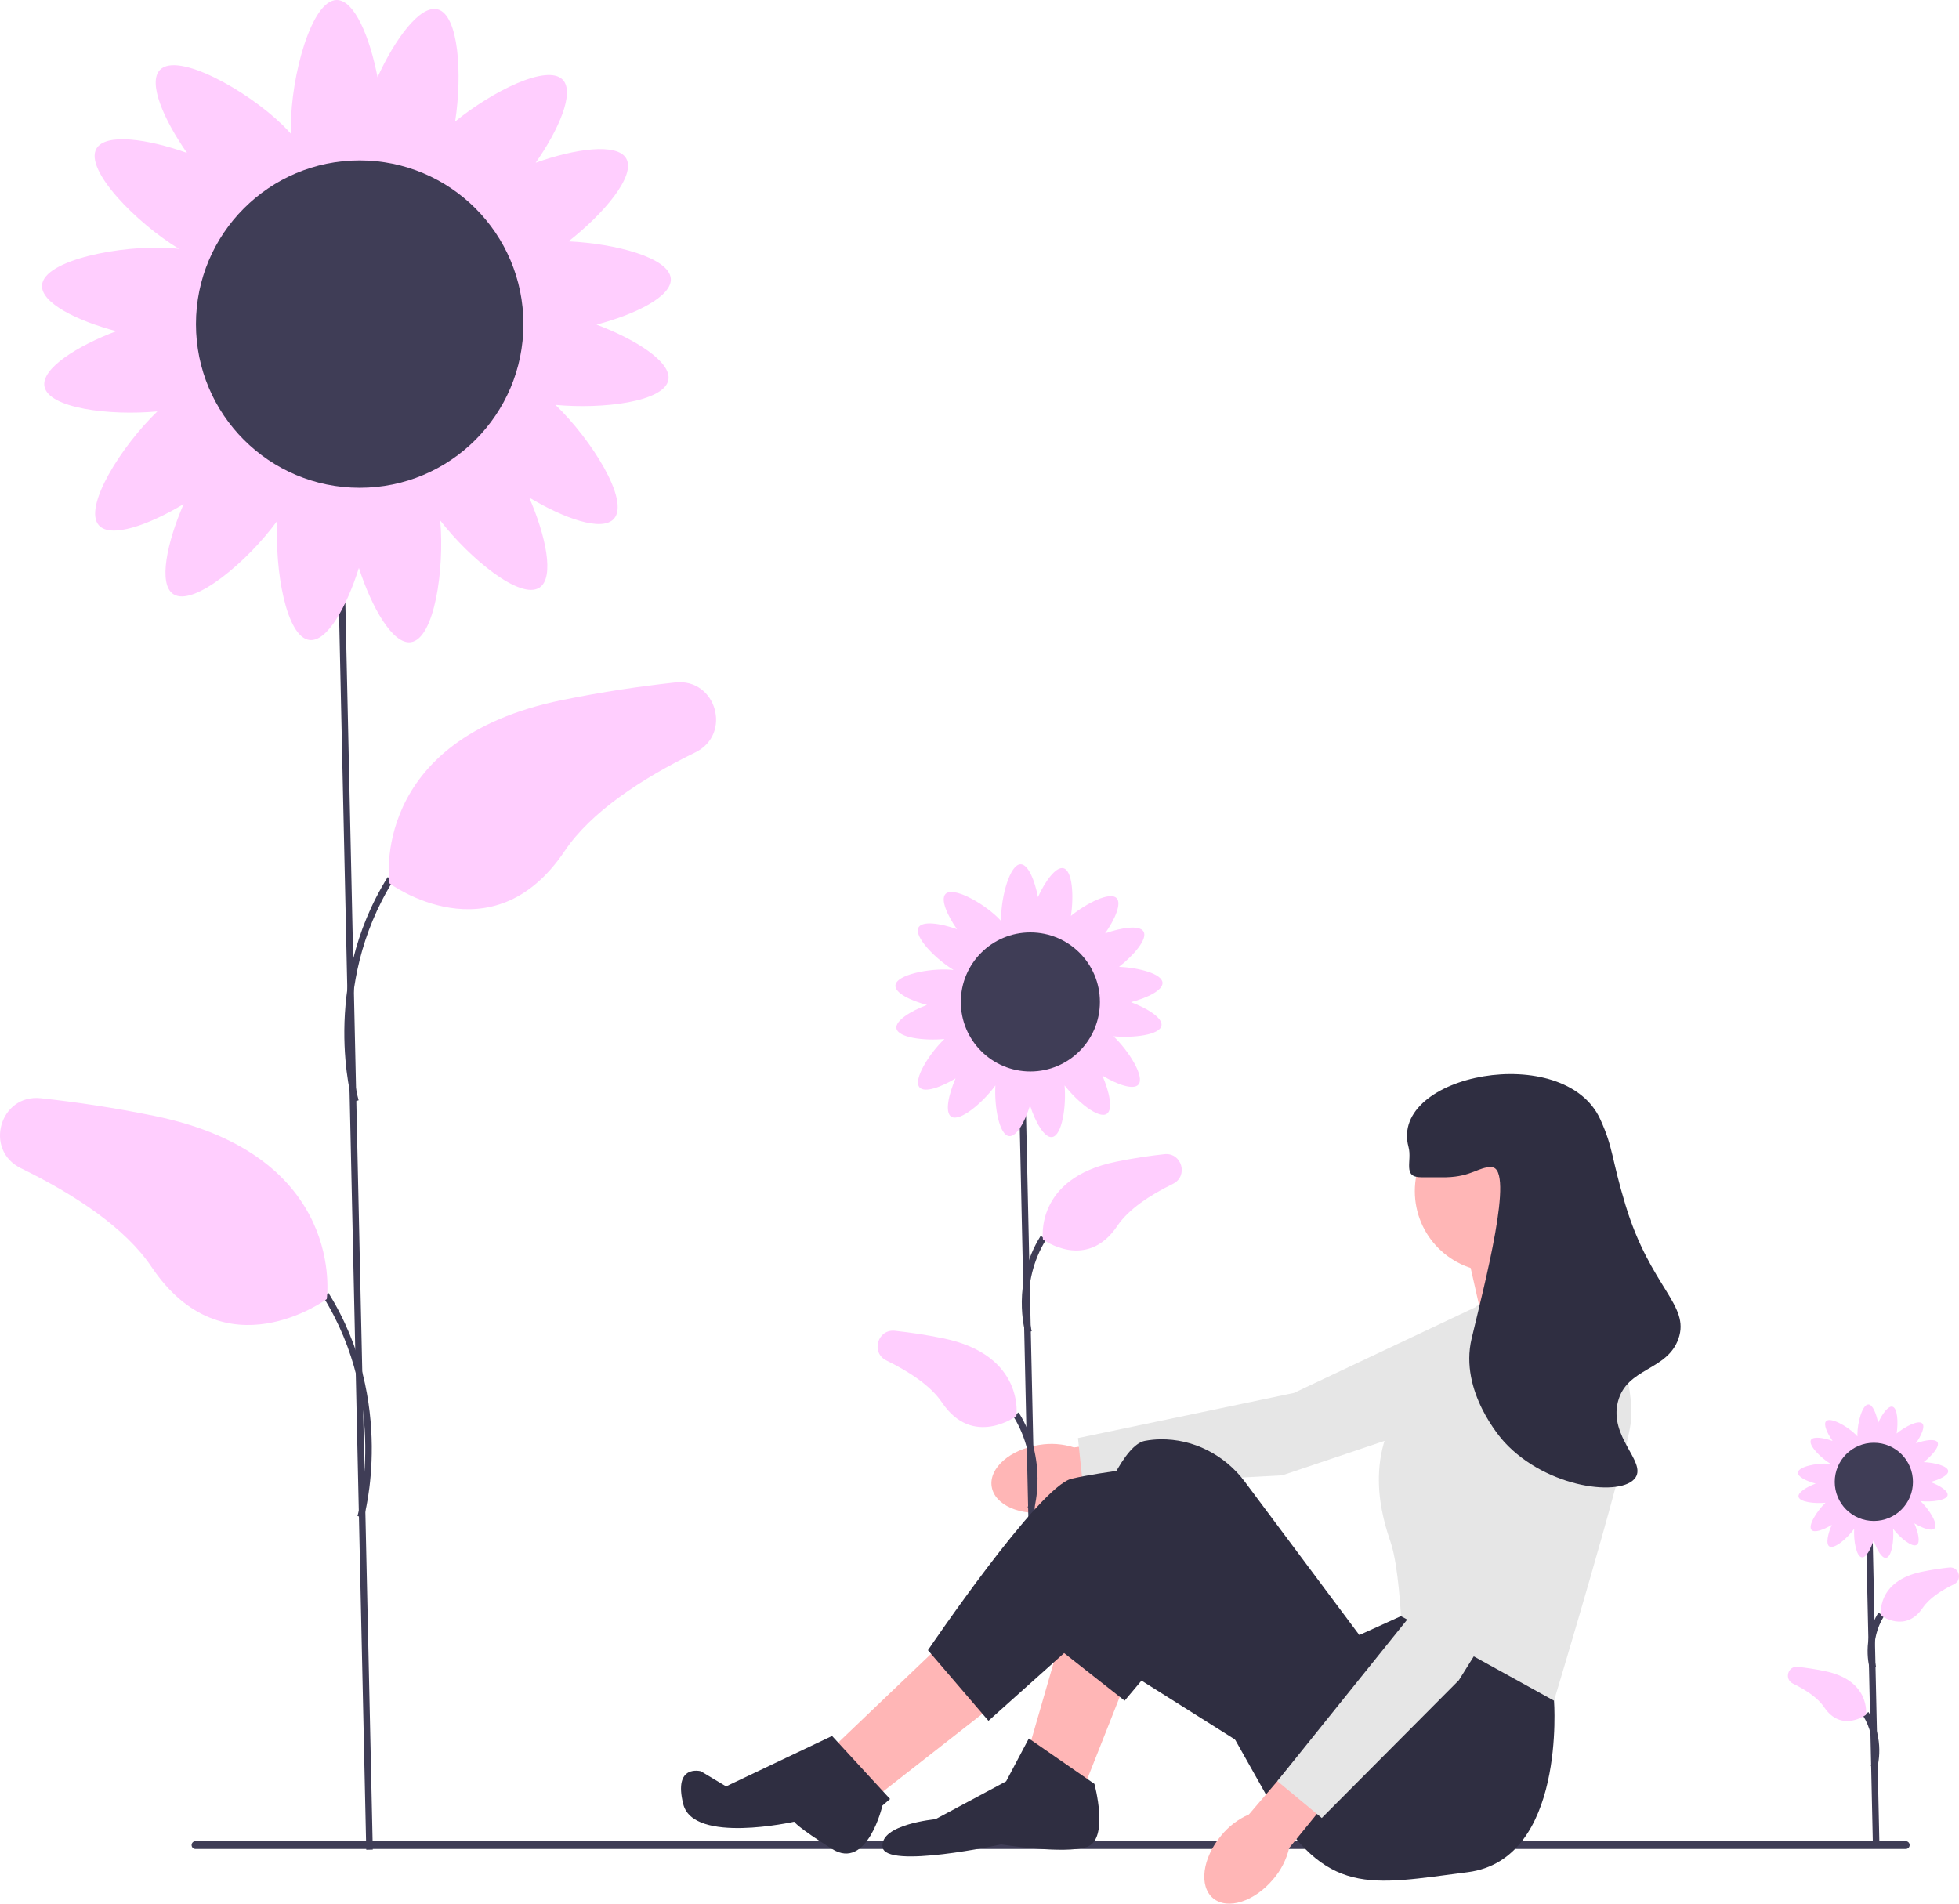 <svg width="71" height="69" viewBox="0 0 71 69" fill="none" xmlns="http://www.w3.org/2000/svg">
<g clip-path="url(#clip0_185_1537)">
<path d="M37.666 52.372C36.61 52.534 35.838 53.209 35.941 53.881C36.044 54.553 36.983 54.966 38.039 54.804C38.462 54.745 38.865 54.586 39.213 54.34L43.678 53.598L43.38 51.833L38.925 52.463C38.519 52.333 38.087 52.301 37.666 52.372Z" fill="#FFB6B6"/>
<path d="M56.907 46.871L55.175 50.544L46.472 53.474L39.249 53.859L39.069 52.124L46.896 50.488L54.928 46.693L56.907 46.871Z" fill="#E6E6E6"/>
<path d="M37.16 39.187L36.922 39.192L37.376 59.807L37.613 59.802L37.16 39.187Z" fill="#3F3D56"/>
<path d="M37.165 48.314C37.143 48.241 36.651 46.502 37.717 44.794L37.918 44.919C36.911 46.535 37.388 48.23 37.393 48.248L37.165 48.314Z" fill="#3F3D56"/>
<path d="M37.8 44.926C37.8 44.926 37.476 42.712 40.46 42.105C41.082 41.978 41.666 41.892 42.202 41.834C42.834 41.766 43.081 42.631 42.51 42.911C41.682 43.316 40.904 43.826 40.498 44.43C39.38 46.096 37.8 44.926 37.8 44.926Z" fill="#FFCEFE"/>
<path d="M37.472 54.715L37.244 54.649C37.249 54.632 37.726 52.936 36.718 51.32L36.92 51.195C37.985 52.904 37.493 54.642 37.472 54.715Z" fill="#3F3D56"/>
<path d="M36.837 51.327C36.837 51.327 37.16 49.114 34.176 48.506C33.555 48.379 32.97 48.293 32.435 48.235C31.802 48.167 31.555 49.033 32.127 49.312C32.954 49.717 33.732 50.227 34.138 50.831C35.257 52.497 36.837 51.327 36.837 51.327Z" fill="#FFCEFE"/>
<path d="M40.99 36.324C41.59 36.166 42.152 35.89 42.133 35.617C42.111 35.293 41.277 35.076 40.558 35.042C41.101 34.618 41.599 34.031 41.447 33.766C41.306 33.522 40.654 33.617 40.053 33.831C40.409 33.322 40.659 32.749 40.469 32.553C40.231 32.308 39.388 32.73 38.813 33.197C38.925 32.47 38.868 31.553 38.543 31.47C38.27 31.4 37.883 31.934 37.618 32.515C37.501 31.905 37.264 31.326 36.991 31.326C36.601 31.326 36.285 32.501 36.285 33.267C36.285 33.31 36.286 33.351 36.288 33.39C36.249 33.344 36.204 33.297 36.153 33.247C35.604 32.714 34.54 32.122 34.269 32.401C34.078 32.598 34.328 33.171 34.684 33.68C34.083 33.465 33.431 33.371 33.291 33.615C33.102 33.943 33.907 34.761 34.562 35.158C34.522 35.153 34.481 35.149 34.437 35.146C33.673 35.094 32.479 35.329 32.453 35.718C32.434 35.991 32.996 36.267 33.596 36.425C32.998 36.65 32.44 36.999 32.49 37.276C32.552 37.612 33.491 37.729 34.229 37.66C33.677 38.189 33.08 39.137 33.329 39.415C33.512 39.618 34.101 39.408 34.633 39.087C34.378 39.673 34.239 40.317 34.473 40.473C34.782 40.68 35.63 39.96 36.077 39.341C36.031 40.099 36.212 41.139 36.572 41.18C36.844 41.211 37.145 40.663 37.331 40.07C37.528 40.678 37.852 41.252 38.13 41.214C38.493 41.164 38.651 40.097 38.583 39.34C39.044 39.933 39.82 40.568 40.113 40.372C40.347 40.216 40.208 39.572 39.953 38.986C40.485 39.307 41.074 39.517 41.257 39.314C41.507 39.036 40.909 38.089 40.357 37.56C41.095 37.628 42.034 37.511 42.096 37.175C42.146 36.898 41.588 36.549 40.99 36.324ZM37.756 38.467C37.601 38.488 37.46 38.518 37.353 38.595C37.239 38.481 37.072 38.447 36.887 38.426C36.679 38.402 36.491 38.4 36.347 38.52C36.295 38.373 36.165 38.27 36.015 38.169C35.885 38.082 35.76 38.011 35.628 37.997C35.618 37.837 35.516 37.701 35.392 37.562C35.312 37.474 35.233 37.395 35.145 37.342C35.272 37.187 35.257 36.991 35.218 36.776C35.19 36.623 35.153 36.483 35.072 36.38C35.179 36.261 35.206 36.093 35.219 35.907C35.233 35.704 35.227 35.52 35.11 35.382C35.413 35.421 35.559 35.232 35.695 34.996C35.773 34.861 35.835 34.73 35.84 34.599C35.999 34.577 36.128 34.467 36.258 34.333C36.369 34.219 36.463 34.106 36.499 33.975C36.626 34.082 36.799 34.098 36.991 34.098C37.177 34.098 37.346 34.083 37.473 33.983C37.571 34.072 37.707 34.118 37.858 34.156C38.003 34.193 38.139 34.218 38.262 34.193C38.307 34.296 38.388 34.39 38.48 34.484C38.609 34.618 38.738 34.729 38.898 34.75C38.903 34.882 38.965 35.012 39.042 35.147C39.134 35.306 39.23 35.443 39.375 35.505C39.358 35.597 39.36 35.699 39.367 35.806C39.38 35.992 39.407 36.16 39.515 36.279C39.433 36.383 39.397 36.522 39.368 36.675C39.329 36.89 39.314 37.086 39.442 37.241C39.353 37.294 39.274 37.373 39.194 37.461C39.07 37.6 38.968 37.736 38.958 37.897C38.827 37.91 38.701 37.981 38.571 38.068C38.395 38.186 38.247 38.309 38.219 38.499C38.086 38.435 37.927 38.443 37.756 38.467Z" fill="#FFCEFE"/>
<path d="M37.343 38.836C38.736 38.836 39.864 37.708 39.864 36.316C39.864 34.924 38.736 33.796 37.343 33.796C35.951 33.796 34.823 34.924 34.823 36.316C34.823 37.708 35.951 38.836 37.343 38.836Z" fill="#3F3D56"/>
<path d="M6.944 66.876C6.944 66.954 7.007 67.017 7.085 67.017H69.07C69.148 67.017 69.211 66.954 69.211 66.876C69.211 66.798 69.148 66.735 69.07 66.735H7.085C7.007 66.735 6.944 66.798 6.944 66.876Z" fill="#3F3D56"/>
<path d="M40.854 60.818L39.3 64.749L37.288 63.378L38.477 59.264L40.854 60.818Z" fill="#FFB6B6"/>
<path d="M34.362 59.355L30.248 63.286L31.893 65.023L36.099 61.732L34.362 59.355Z" fill="#FFB6B6"/>
<path d="M57.678 46.557L57.632 46.237L56.581 44.18L53.106 45.094L53.746 47.928L57.678 46.557Z" fill="#FFB6B6"/>
<path d="M56.215 60.27L56.322 61.643C56.322 61.643 56.763 67.4 53.197 67.858C49.632 68.315 48.077 68.772 45.974 65.206L42.683 59.355L40.76 61.643L38.202 59.63C38.202 59.63 40.031 52.499 41.494 52.225C41.677 52.191 41.86 52.173 42.04 52.17C43.251 52.145 44.392 52.737 45.117 53.707L49.266 59.264L50.775 58.578L56.215 60.27Z" fill="#2F2E41"/>
<path d="M36.465 64.566L37.288 63.012L39.665 64.658C39.665 64.658 40.214 66.669 39.391 66.943C38.568 67.218 36.282 66.852 36.282 66.852C36.282 66.852 32.076 67.766 31.985 66.943C31.893 66.12 33.905 65.938 33.905 65.938L36.465 64.566Z" fill="#2F2E41"/>
<path d="M45.426 63.469L39.071 59.466L35.825 62.372L33.631 59.813C33.631 59.813 37.654 53.87 38.842 53.596C40.031 53.322 41.951 53.139 41.951 53.139L47.803 58.533L45.426 63.469Z" fill="#2F2E41"/>
<path d="M30.156 62.921L32.259 65.206L31.982 65.444C31.982 65.444 31.436 67.819 30.156 67.016C28.876 66.212 28.785 66.029 28.785 66.029C28.785 66.029 25.127 66.852 24.762 65.389C24.396 63.926 25.402 64.201 25.402 64.201L26.315 64.749L30.156 62.921Z" fill="#2F2E41"/>
<path d="M54.203 46.1C55.819 46.1 57.129 44.79 57.129 43.174C57.129 41.559 55.819 40.249 54.203 40.249C52.587 40.249 51.277 41.559 51.277 43.174C51.277 44.79 52.587 46.1 54.203 46.1Z" fill="#FFB6B6"/>
<path d="M53.517 47.334L57.723 46.054C57.723 46.054 59.369 49.894 59.095 51.631C58.821 53.368 56.322 61.643 56.322 61.643L50.775 58.578C50.775 58.578 50.683 56.75 50.409 55.927C50.134 55.105 49.266 52.591 51.186 50.488C53.106 48.385 53.517 47.334 53.517 47.334Z" fill="#E6E6E6"/>
<path d="M12.443 18.508L12.206 18.513L13.274 67.045L13.511 67.04L12.443 18.508Z" fill="#3F3D56"/>
<path d="M12.77 39.948C12.758 39.907 11.581 35.752 14.051 31.79L14.253 31.916C11.838 35.789 12.986 39.841 12.997 39.881L12.77 39.948Z" fill="#3F3D56"/>
<path d="M14.111 32.015C14.111 32.015 13.348 26.804 20.373 25.374C21.837 25.076 23.213 24.872 24.474 24.736C25.963 24.576 26.543 26.614 25.198 27.272C23.251 28.225 21.419 29.426 20.464 30.848C17.83 34.77 14.111 32.015 14.111 32.015Z" fill="#FFCEFE"/>
<path d="M13.184 55.017L12.956 54.951C12.968 54.91 14.114 50.855 11.701 46.985L11.902 46.859C14.373 50.822 13.196 54.976 13.184 55.017Z" fill="#3F3D56"/>
<path d="M11.843 47.085C11.843 47.085 12.605 41.874 5.58 40.444C4.117 40.146 2.741 39.942 1.48 39.806C-0.009 39.646 -0.59 41.684 0.755 42.342C2.703 43.295 4.535 44.496 5.49 45.918C8.124 49.84 11.843 47.085 11.843 47.085Z" fill="#FFCEFE"/>
<path d="M21.62 11.766C23.034 11.394 24.356 10.744 24.312 10.101C24.26 9.338 22.297 8.827 20.604 8.749C21.881 7.75 23.055 6.368 22.696 5.744C22.366 5.169 20.831 5.392 19.415 5.898C20.253 4.7 20.842 3.35 20.393 2.888C19.834 2.312 17.85 3.305 16.496 4.403C16.76 2.693 16.626 0.534 15.859 0.338C15.217 0.175 14.307 1.431 13.683 2.799C13.408 1.363 12.85 0 12.205 0C11.288 0 10.544 2.766 10.544 4.568C10.544 4.67 10.547 4.766 10.551 4.858C10.459 4.751 10.354 4.639 10.233 4.523C8.94 3.267 6.437 1.873 5.798 2.532C5.349 2.994 5.938 4.344 6.777 5.542C5.36 5.036 3.825 4.813 3.495 5.388C3.052 6.159 4.947 8.086 6.488 9.02C6.395 9.009 6.298 9 6.194 8.992C4.396 8.87 1.585 9.424 1.523 10.339C1.479 10.981 2.801 11.631 4.215 12.004C2.807 12.533 1.492 13.355 1.611 14.006C1.756 14.797 3.966 15.074 5.704 14.912C4.406 16.157 2.998 18.388 3.585 19.042C4.016 19.521 5.403 19.025 6.656 18.27C6.055 19.649 5.728 21.165 6.279 21.533C7.006 22.02 9.002 20.326 10.054 18.869C9.947 20.652 10.374 23.101 11.22 23.198C11.861 23.271 12.57 21.98 13.007 20.584C13.471 22.015 14.232 23.366 14.889 23.276C15.742 23.16 16.114 20.649 15.955 18.865C17.041 20.262 18.867 21.757 19.556 21.296C20.107 20.928 19.78 19.412 19.179 18.033C20.432 18.788 21.819 19.284 22.25 18.804C22.837 18.151 21.429 15.92 20.131 14.675C21.869 14.837 24.079 14.56 24.224 13.769C24.343 13.118 23.028 12.296 21.62 11.766ZM14.006 16.81C13.643 16.86 13.31 16.93 13.058 17.111C12.789 16.845 12.397 16.764 11.961 16.714C11.473 16.658 11.029 16.653 10.691 16.934C10.567 16.59 10.263 16.346 9.908 16.109C9.603 15.905 9.307 15.737 8.998 15.705C8.974 15.328 8.734 15.007 8.441 14.68C8.254 14.472 8.067 14.286 7.859 14.162C8.159 13.797 8.124 13.336 8.032 12.83C7.966 12.47 7.88 12.141 7.688 11.897C7.942 11.616 8.005 11.221 8.035 10.783C8.067 10.305 8.054 9.872 7.778 9.549C8.491 9.64 8.835 9.195 9.155 8.639C9.338 8.321 9.485 8.014 9.496 7.704C9.871 7.654 10.175 7.393 10.48 7.078C10.742 6.809 10.964 6.543 11.047 6.237C11.347 6.488 11.755 6.526 12.205 6.526C12.644 6.526 13.043 6.49 13.34 6.256C13.571 6.464 13.893 6.572 14.248 6.663C14.588 6.749 14.908 6.807 15.199 6.749C15.306 6.992 15.495 7.212 15.711 7.434C16.016 7.749 16.32 8.01 16.695 8.06C16.706 8.37 16.853 8.677 17.036 8.995C17.251 9.369 17.477 9.693 17.819 9.837C17.779 10.055 17.783 10.294 17.8 10.546C17.83 10.984 17.893 11.379 18.147 11.659C17.955 11.903 17.869 12.232 17.803 12.593C17.711 13.099 17.676 13.56 17.976 13.924C17.768 14.049 17.581 14.235 17.394 14.443C17.101 14.77 16.861 15.09 16.837 15.468C16.528 15.5 16.232 15.668 15.927 15.871C15.511 16.15 15.164 16.439 15.097 16.887C14.785 16.735 14.411 16.755 14.006 16.81Z" fill="#FFCEFE"/>
<path d="M13.036 17.68C16.313 17.68 18.97 15.024 18.97 11.747C18.97 8.471 16.313 5.814 13.036 5.814C9.759 5.814 7.102 8.471 7.102 11.747C7.102 15.024 9.759 17.68 13.036 17.68Z" fill="#3F3D56"/>
<path d="M67.862 55.325L67.625 55.331L67.88 66.927L68.117 66.921L67.862 55.325Z" fill="#3F3D56"/>
<path d="M67.763 60.475C67.751 60.433 67.468 59.433 68.079 58.453L68.281 58.578C67.727 59.466 67.988 60.399 67.991 60.408L67.763 60.475Z" fill="#3F3D56"/>
<path d="M68.17 58.554C68.17 58.554 67.988 57.309 69.667 56.967C70.016 56.896 70.345 56.847 70.646 56.815C71.002 56.777 71.141 57.264 70.82 57.421C70.354 57.649 69.916 57.936 69.688 58.275C69.059 59.212 68.17 58.554 68.17 58.554Z" fill="#FFCEFE"/>
<path d="M68.035 64.076L67.808 64.01C67.81 64 68.072 63.067 67.518 62.179L67.719 62.054C68.331 63.035 68.048 64.034 68.035 64.076Z" fill="#3F3D56"/>
<path d="M67.628 62.155C67.628 62.155 67.811 60.91 66.132 60.569C65.782 60.497 65.454 60.449 65.152 60.416C64.797 60.378 64.658 60.865 64.979 61.022C65.445 61.25 65.882 61.537 66.111 61.877C66.74 62.814 67.628 62.155 67.628 62.155Z" fill="#FFCEFE"/>
<path d="M69.965 53.716C70.302 53.627 70.618 53.472 70.608 53.318C70.595 53.136 70.126 53.014 69.722 52.995C70.027 52.757 70.307 52.426 70.222 52.277C70.143 52.14 69.776 52.193 69.438 52.314C69.638 52.028 69.779 51.705 69.671 51.595C69.538 51.457 69.064 51.695 68.74 51.957C68.803 51.548 68.771 51.032 68.588 50.986C68.435 50.947 68.217 51.247 68.068 51.574C68.002 51.23 67.869 50.905 67.715 50.905C67.496 50.905 67.318 51.566 67.318 51.996C67.318 52.021 67.319 52.044 67.32 52.066C67.298 52.04 67.273 52.013 67.244 51.985C66.935 51.685 66.337 51.352 66.184 51.51C66.077 51.62 66.218 51.943 66.418 52.229C66.079 52.108 65.713 52.055 65.634 52.192C65.528 52.377 65.981 52.837 66.349 53.06C66.327 53.057 66.303 53.055 66.279 53.053C65.849 53.024 65.177 53.156 65.162 53.375C65.152 53.529 65.468 53.684 65.806 53.773C65.469 53.899 65.155 54.096 65.184 54.251C65.218 54.44 65.746 54.507 66.162 54.468C65.851 54.765 65.515 55.298 65.655 55.455C65.758 55.569 66.09 55.451 66.389 55.27C66.245 55.6 66.167 55.962 66.299 56.05C66.473 56.166 66.95 55.761 67.201 55.413C67.175 55.839 67.277 56.425 67.48 56.448C67.633 56.465 67.802 56.157 67.906 55.823C68.017 56.165 68.199 56.488 68.356 56.466C68.56 56.439 68.649 55.839 68.611 55.412C68.87 55.746 69.307 56.103 69.471 55.993C69.603 55.905 69.525 55.543 69.381 55.214C69.681 55.394 70.012 55.512 70.115 55.398C70.255 55.242 69.919 54.709 69.609 54.411C70.024 54.45 70.552 54.384 70.587 54.195C70.615 54.039 70.301 53.843 69.965 53.716ZM68.145 54.921C68.058 54.933 67.979 54.95 67.919 54.993C67.855 54.93 67.761 54.91 67.657 54.898C67.54 54.885 67.434 54.884 67.353 54.951C67.324 54.869 67.251 54.81 67.166 54.754C67.093 54.705 67.023 54.665 66.949 54.657C66.943 54.567 66.886 54.49 66.816 54.413C66.771 54.363 66.726 54.318 66.677 54.288C66.748 54.201 66.74 54.091 66.718 53.97C66.702 53.884 66.681 53.806 66.635 53.747C66.696 53.68 66.711 53.586 66.719 53.481C66.726 53.367 66.723 53.264 66.657 53.186C66.828 53.208 66.91 53.102 66.986 52.969C67.03 52.893 67.065 52.82 67.068 52.745C67.157 52.734 67.23 52.671 67.303 52.596C67.365 52.532 67.418 52.468 67.438 52.395C67.51 52.455 67.607 52.464 67.715 52.464C67.82 52.464 67.915 52.456 67.986 52.4C68.041 52.449 68.118 52.475 68.203 52.497C68.284 52.517 68.361 52.531 68.43 52.517C68.456 52.575 68.501 52.628 68.552 52.681C68.626 52.756 68.698 52.819 68.788 52.831C68.79 52.905 68.826 52.978 68.869 53.054C68.921 53.143 68.975 53.221 69.056 53.255C69.047 53.307 69.048 53.364 69.052 53.425C69.059 53.529 69.074 53.624 69.135 53.691C69.089 53.749 69.068 53.828 69.053 53.914C69.03 54.035 69.022 54.145 69.094 54.232C69.044 54.262 68.999 54.306 68.955 54.356C68.885 54.434 68.827 54.51 68.822 54.601C68.748 54.608 68.677 54.648 68.604 54.697C68.505 54.764 68.422 54.833 68.406 54.94C68.331 54.904 68.242 54.908 68.145 54.921Z" fill="#FFCEFE"/>
<path d="M67.914 55.129C68.697 55.129 69.331 54.495 69.331 53.712C69.331 52.929 68.697 52.294 67.914 52.294C67.13 52.294 66.496 52.929 66.496 53.712C66.496 54.495 67.13 55.129 67.914 55.129Z" fill="#3F3D56"/>
<path d="M44.26 66.53C43.576 67.35 43.444 68.368 43.966 68.803C44.488 69.239 45.466 68.927 46.151 68.107C46.429 67.783 46.625 67.397 46.723 66.982L49.58 63.471L48.188 62.345L45.265 65.765C44.874 65.936 44.529 66.199 44.26 66.53Z" fill="#FFB6B6"/>
<path d="M56.744 49.178L57.738 53.115L52.872 60.903L47.905 65.894L46.295 64.558L51.304 58.327L55.102 50.297L56.744 49.178Z" fill="#E6E6E6"/>
<path d="M51.506 42.671C52.256 42.67 52.299 42.675 52.42 42.671C53.351 42.647 53.594 42.281 54.066 42.306C54.908 42.35 53.797 46.571 53.335 48.522C52.881 50.436 54.413 52.151 54.523 52.27C56.078 53.961 58.809 54.27 59.278 53.55C59.657 52.968 58.313 52.081 58.638 50.808C58.955 49.563 60.422 49.695 60.832 48.522C61.261 47.294 59.819 46.674 58.912 43.677C58.391 41.956 58.483 41.635 57.998 40.569C56.699 37.719 50.334 38.932 51.049 41.574C51.187 42.086 50.819 42.673 51.506 42.671Z" fill="#2F2E41"/>
</g>
<defs>
<clipPath id="clip0_185_1537">
<rect width="71" height="69" fill="white"/>
</clipPath>
</defs>
</svg>
